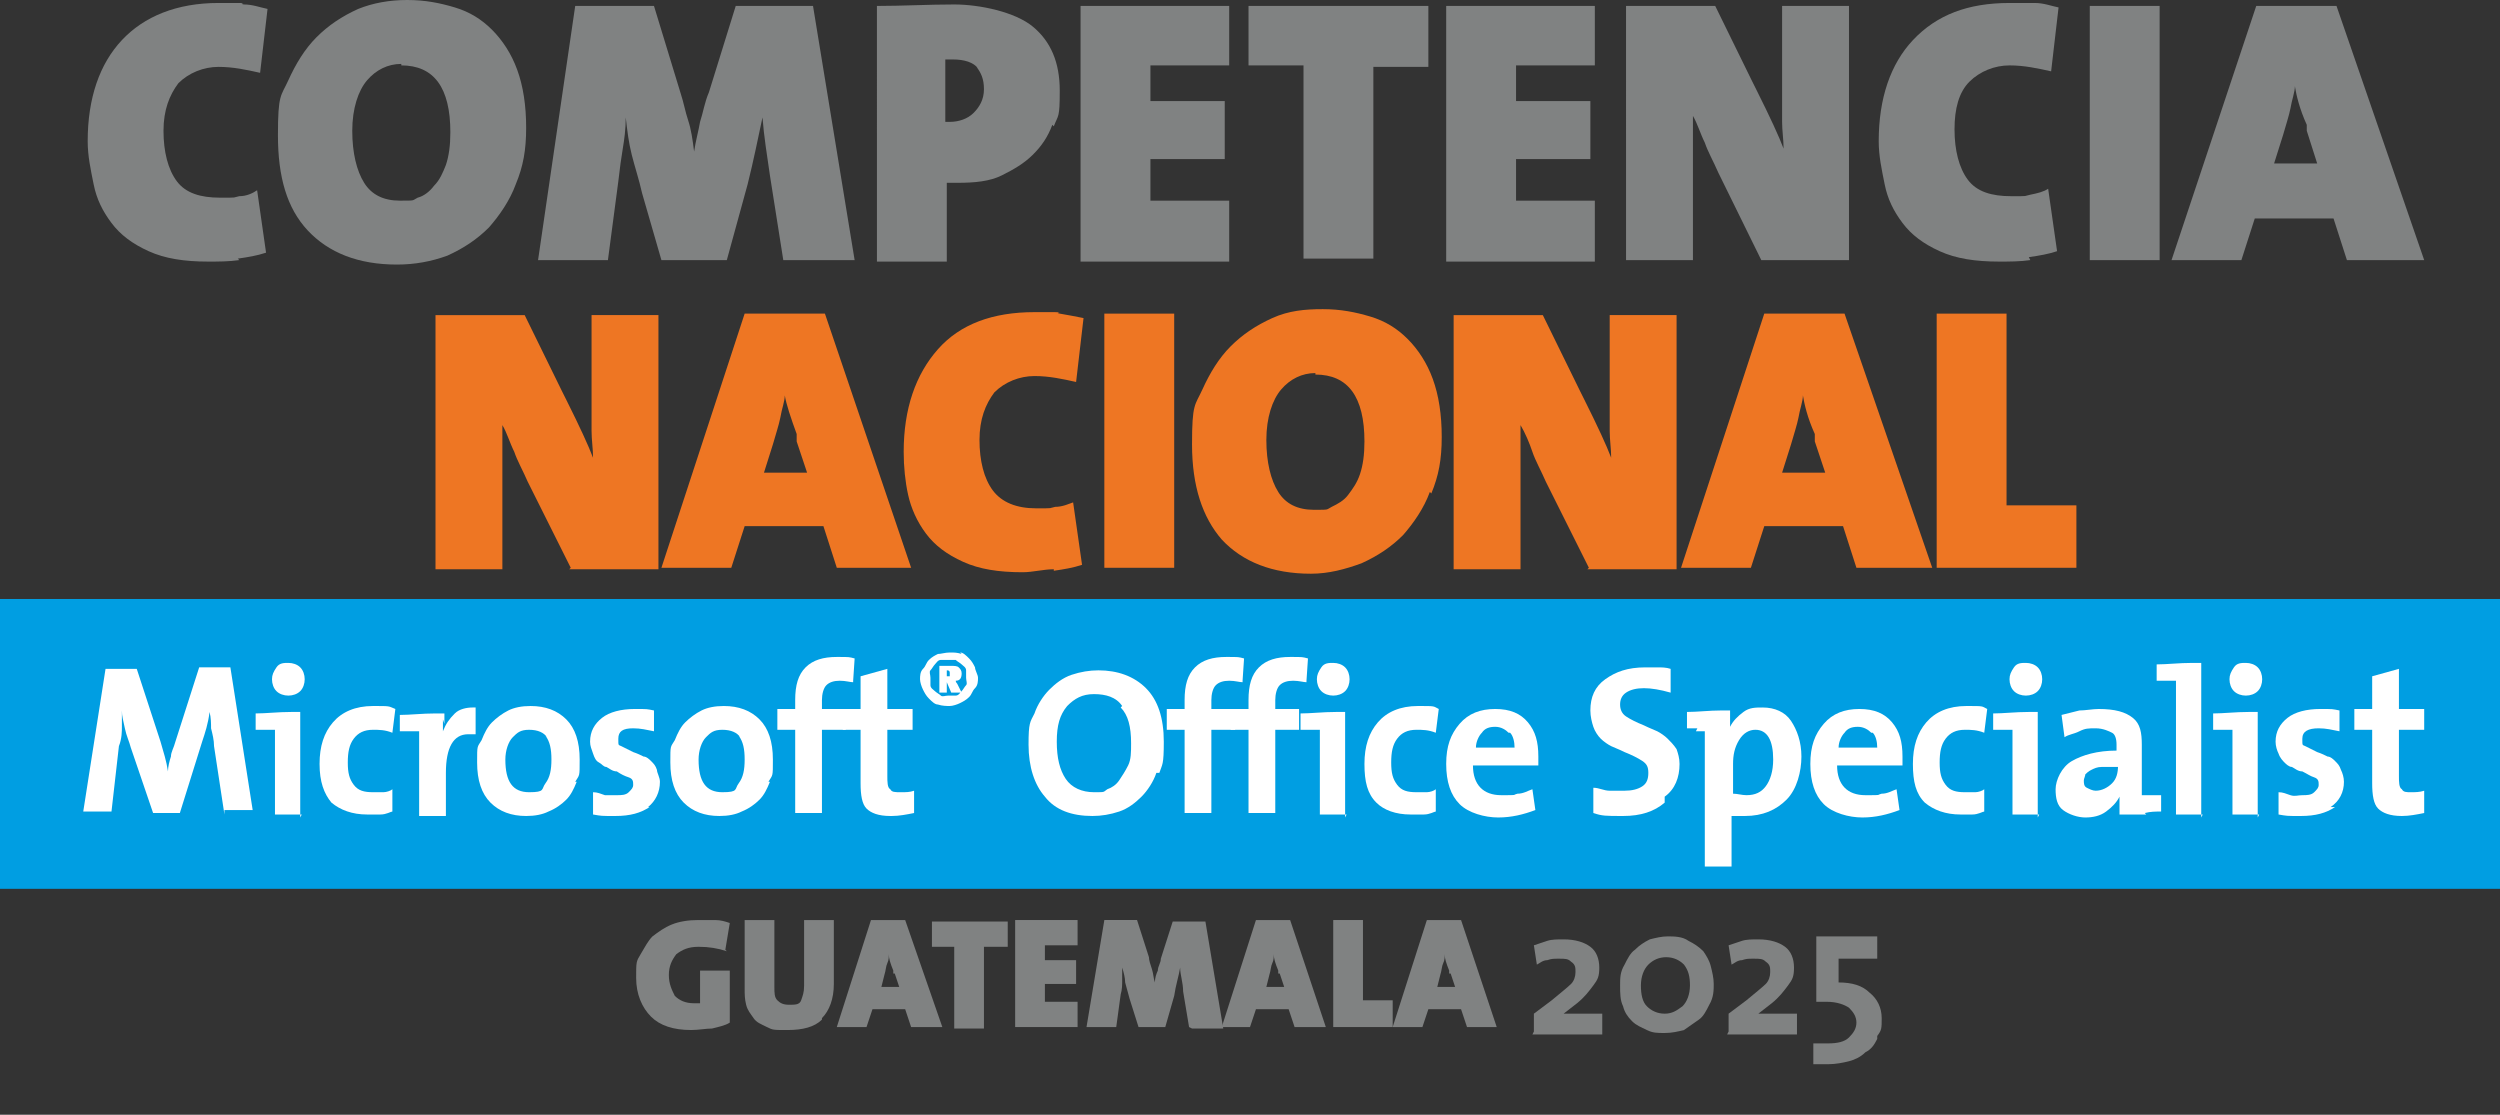 <?xml version="1.0" encoding="UTF-8"?>
<svg id="Capa_2" xmlns="http://www.w3.org/2000/svg" version="1.1" viewBox="0 0 168.2 75">
  <rect x="0" y="0" width="168.2" height="75" fill="#333333" stroke="none"/>
  <!-- Generator: Adobe Illustrator 29.2.1, SVG Export Plug-In . SVG Version: 2.1.0 Build 116)  -->
  <defs>
    <style>
      .st0 {
        fill: #fff;
      }

      .st1 {
        fill: #009ee2;
      }

      .st2 {
        fill: #808282;
      }

      .st3 {
        isolation: isolate;
      }

      .st4 {
        fill: #ee7623;
      }
    </style>
  </defs>
  <g id="Capa_1-2">
    <g>
      <g>
        <rect class="st1" y="40.3" width="168.2" height="19.5"/>
        <g>
          <path class="st2" d="M16.1,17.5c-.7.1-1.4.1-2.1.1-1.6,0-2.9-.2-4-.7s-1.9-1.1-2.5-1.9c-.6-.8-1-1.6-1.2-2.6s-.4-1.9-.4-2.9c0-2.9.8-5.2,2.3-6.8C9.7,1.1,11.9.2,14.7.2s1.1,0,1.7.1c.6,0,1.1.2,1.6.3l-.5,4.3c-.9-.2-1.8-.4-2.8-.4s-2,.4-2.7,1.1c-.6.8-1,1.8-1,3.2s.3,2.6.9,3.4c.6.8,1.6,1.1,2.9,1.1s.8,0,1.3-.1c.5,0,.9-.2,1.2-.4l.6,4.2c-.6.2-1.2.3-1.9.4Z"/>
          <path class="st2" d="M34.7,12.4c-.4,1.1-1.1,2.1-1.8,2.9-.8.8-1.7,1.4-2.8,1.9-1.1.4-2.2.6-3.4.6-2.6,0-4.6-.8-6-2.3s-2-3.6-2-6.4.2-2.6.7-3.7,1.1-2.1,1.9-2.9c.8-.8,1.7-1.4,2.8-1.9C25.1.2,26.2,0,27.4,0s2.2.2,3.2.5c1,.3,1.8.8,2.5,1.5.7.7,1.3,1.6,1.7,2.7.4,1.1.6,2.4.6,3.9s-.2,2.6-.7,3.8h0ZM27,4.3c-.9,0-1.7.4-2.3,1.1-.6.7-1,1.9-1,3.4s.3,2.7.8,3.5,1.3,1.2,2.4,1.2.8,0,1.2-.2c.4-.1.8-.4,1.1-.8.4-.4.6-.9.8-1.4.2-.6.3-1.3.3-2.2,0-3-1.1-4.5-3.3-4.5h0Z"/>
          <path class="st2" d="M52.7,17.5l-.9-5.7c-.2-1.4-.4-2.6-.5-3.9h0c-.3,1.4-.6,2.9-1,4.5l-1.4,5.1h-4.4l-1.3-4.5c-.2-.9-.5-1.8-.7-2.6s-.3-1.6-.4-2.5h0c0,.8-.1,1.5-.2,2.1s-.2,1.3-.3,2.2l-.7,5.3h-4.7L38.7.4h5.3l1.8,5.9c.2.6.3,1.2.5,1.8.2.6.3,1.3.4,2.1h0c.1-.7.3-1.4.4-2,.2-.6.3-1.3.6-2l1.8-5.8h5.2l2.8,17.1h-4.9Z"/>
          <path class="st2" d="M70.8,8.4c-.3.8-.7,1.4-1.3,2s-1.3,1-2.1,1.4-1.8.5-3,.5-.5,0-.7,0v5.3h-4.7V.4c1.7,0,3.5-.1,5.2-.1s4.1.5,5.3,1.5,1.8,2.4,1.8,4.3-.1,1.6-.4,2.4h0ZM65.8,4.6c-.3-.4-.9-.6-1.7-.6s-.3,0-.5,0v4.2c.1,0,.2,0,.3,0,.6,0,1.2-.2,1.6-.6s.7-.9.7-1.6-.2-1.1-.5-1.5h0Z"/>
          <path class="st2" d="M72.7,17.5V.4h10v4h-5.3v2.4h5v3.9h-5v2.8h5.3v4.1s-10,0-10,0Z"/>
          <path class="st2" d="M92.4,4.4v13h-4.7V4.4h-3.7V.4h12.1v4.1s-3.7,0-3.7,0Z"/>
          <path class="st2" d="M97.3,17.5V.4h10v4h-5.3v2.4h5v3.9h-5v2.8h5.3v4.1s-10,0-10,0Z"/>
          <path class="st2" d="M118.5,17.5l-2.9-5.9c-.3-.7-.7-1.4-.9-2-.3-.6-.5-1.3-.8-1.8,0,.5,0,.9,0,1.3,0,.4,0,.9,0,1.4v7h-4.5V.4h6l2.5,5.1.3.6c.9,1.8,1.5,3.1,1.8,3.9,0-.6-.1-1.2-.1-1.8,0-.6,0-1.2,0-1.8V.4h4.5v17.1s-6,0-6,0Z"/>
          <path class="st2" d="M136.6,17.5c-.7.1-1.4.1-2.1.1-1.6,0-2.9-.2-4-.7s-1.9-1.1-2.5-1.9c-.6-.8-1-1.6-1.2-2.6s-.4-1.9-.4-2.9c0-2.9.8-5.2,2.3-6.8,1.6-1.7,3.7-2.5,6.5-2.5s1.1,0,1.7,0,1.1.2,1.6.3l-.5,4.3c-.9-.2-1.8-.4-2.8-.4s-2,.4-2.7,1.1-1,1.8-1,3.2.3,2.6.9,3.4,1.6,1.1,2.9,1.1.8,0,1.3-.1.9-.2,1.2-.4l.6,4.2c-.6.2-1.2.3-1.9.4h0Z"/>
          <path class="st2" d="M140.6,17.5V.4h4.7v17.1s-4.7,0-4.7,0Z"/>
          <path class="st2" d="M157.9,17.5l-.9-2.8h-5.3l-.9,2.8h-4.7L151.8.4h5.4l5.9,17.1h-5.2ZM155.2,8.8v-.4c-.5-1.1-.7-2-.8-2.6h0c0,.4-.2.9-.3,1.5-.1.5-.3,1.1-.5,1.8l-.6,1.9h2.9l-.7-2.2h0Z"/>
        </g>
        <g>
          <path class="st4" d="M38.4,38.2l-2.9-5.8c-.3-.7-.7-1.4-.9-2-.3-.6-.5-1.3-.8-1.8,0,.5,0,.9,0,1.3,0,.4,0,.9,0,1.4v7h-4.5v-17.1h6l2.5,5.1.3.6c.9,1.8,1.5,3.1,1.8,3.9,0-.6-.1-1.2-.1-1.8,0-.6,0-1.2,0-1.8v-6h4.5v17.1h-6,0Z"/>
          <path class="st4" d="M56.3,38.2l-.9-2.8h-5.3l-.9,2.8h-4.7l5.6-17.1h5.4l5.8,17.1h-5.1ZM53.6,29.6v-.4c-.4-1.1-.7-2-.8-2.6h0c0,.4-.2.9-.3,1.5-.1.5-.3,1.1-.5,1.8l-.6,1.9h2.9l-.7-2.1h0Z"/>
          <path class="st4" d="M70.9,38.3c-.7,0-1.4.2-2.1.2-1.6,0-2.9-.2-4-.7-1.1-.5-1.9-1.1-2.5-1.9-.6-.8-1-1.7-1.2-2.6s-.3-1.9-.3-2.9c0-2.9.8-5.2,2.3-6.9s3.7-2.5,6.5-2.5,1.1,0,1.7.1,1.1.2,1.6.3l-.5,4.3c-.9-.2-1.8-.4-2.8-.4s-2,.4-2.7,1.1c-.6.8-1,1.8-1,3.2s.3,2.6.9,3.4c.6.8,1.6,1.2,2.9,1.2s.8,0,1.3-.1c.5,0,.9-.2,1.2-.3l.6,4.2c-.6.2-1.2.3-1.9.4h0Z"/>
          <path class="st4" d="M74.3,38.2v-17.1h4.7v17.1h-4.7Z"/>
          <path class="st4" d="M96.2,33.1c-.4,1.1-1.1,2.1-1.8,2.9-.8.8-1.7,1.4-2.8,1.9-1.1.4-2.2.7-3.4.7-2.6,0-4.6-.8-6-2.3-1.3-1.5-2-3.6-2-6.4s.2-2.6.7-3.7,1.1-2.1,1.9-2.9c.8-.8,1.7-1.4,2.8-1.9s2.2-.6,3.4-.6,2.2.2,3.2.5,1.8.8,2.5,1.5c.7.7,1.3,1.6,1.7,2.7.4,1.1.6,2.4.6,3.9s-.2,2.6-.7,3.8h0ZM88.5,25.1c-.9,0-1.7.4-2.3,1.1s-1,1.9-1,3.4.3,2.7.8,3.5c.5.8,1.3,1.2,2.4,1.2s.8,0,1.2-.2.8-.4,1.1-.8c.3-.4.6-.8.8-1.4s.3-1.3.3-2.2c0-3-1.1-4.5-3.3-4.5Z"/>
          <path class="st4" d="M106.9,38.2l-2.9-5.8c-.3-.7-.7-1.4-.9-2s-.5-1.3-.8-1.8c0,.5,0,.9,0,1.3s0,.9,0,1.4v7h-4.5v-17.1h6l2.5,5.1.3.6c.9,1.8,1.5,3.1,1.8,3.9,0-.6-.1-1.2-.1-1.8,0-.6,0-1.2,0-1.8v-6h4.5v17.1h-6,0Z"/>
          <path class="st4" d="M124.9,38.2l-.9-2.8h-5.3l-.9,2.8h-4.7l5.6-17.1h5.4l5.9,17.1h-5.1ZM122.1,29.6v-.4c-.5-1.1-.7-2-.8-2.6h0c0,.4-.2.9-.3,1.5-.1.5-.3,1.1-.5,1.8l-.6,1.9h2.9l-.7-2.1h0Z"/>
          <path class="st4" d="M130.3,38.2v-17.1h4.7v12.9h4.7v4.2h-9.4,0Z"/>
        </g>
        <g>
          <path class="st0" d="M15.1,54.8l-.7-4.6c0-.4-.1-.8-.2-1.2,0-.3,0-.7-.1-1.1h0c-.1.8-.3,1.4-.5,2l-1.5,4.8h-1.8l-1.5-4.4c-.1-.4-.3-.8-.4-1.3s-.2-.8-.2-1.2h0c0,.4,0,.7,0,1.1,0,.3,0,.8-.2,1.3l-.5,4.4h-1.9l1.5-9.6h2.1l1.6,4.9c.2.7.4,1.3.5,2h0c0-.3.1-.7.2-1,0-.3.2-.6.3-1l1.6-5h2.1l1.5,9.6h-1.9,0Z"/>
          <path class="st0" d="M20.3,54.8h-1.8v-5.7c-.2,0-.4,0-.6,0-.2,0-.4,0-.7,0v-1.1c.7,0,1.5-.1,2.4-.1s.2,0,.3,0h.3v7.1h0ZM20.2,46.5c-.2.2-.5.3-.8.3s-.6-.1-.8-.3c-.2-.2-.3-.5-.3-.8s.1-.5.3-.8.5-.3.8-.3.6.1.8.3.3.5.3.8-.1.6-.3.8h0Z"/>
          <path class="st0" d="M25.7,54.8c-.3,0-.7,0-1,0-1,0-1.8-.3-2.4-.8-.5-.6-.8-1.4-.8-2.6s.3-2.1.9-2.8c.6-.7,1.5-1.1,2.7-1.1s1,0,1.5.2l-.2,1.6c-.5-.2-.9-.2-1.3-.2-.6,0-1,.2-1.3.6s-.4.9-.4,1.6.1,1.1.4,1.5.7.5,1.3.5.5,0,.7,0c.2,0,.5-.1.6-.2v1.5c-.1,0-.4.2-.8.2h0Z"/>
          <path class="st0" d="M29.8,48.4c0,.2,0,.5,0,.8h0c.2-.5.4-.8.8-1.2.3-.3.8-.4,1.2-.4h.1s0,0,.1,0v1.8c-.2,0-.4,0-.5,0-1,0-1.5.9-1.5,2.6v2.9h-1.8v-5.7c-.2,0-.4,0-.6,0-.2,0-.4,0-.7,0v-1.1c.7,0,1.5-.1,2.4-.1s.2,0,.3,0h.3c0,.2,0,.4,0,.7h0Z"/>
          <path class="st0" d="M38.8,52.6c-.2.5-.4.9-.7,1.2-.3.3-.7.6-1.2.8-.4.2-.9.3-1.5.3-1,0-1.8-.3-2.4-.9s-.9-1.5-.9-2.7,0-1,.3-1.5c.2-.5.4-.9.7-1.2.3-.3.7-.6,1.1-.8.4-.2.9-.3,1.5-.3,1,0,1.8.3,2.4.9.6.6.9,1.5.9,2.7s0,1-.3,1.5ZM36.8,49.6c-.2-.3-.6-.5-1.2-.5s-.8.2-1.1.5c-.3.3-.5.9-.5,1.5,0,1.5.5,2.2,1.6,2.2s.8-.2,1.1-.6.4-.9.4-1.6-.1-1.2-.4-1.6h0Z"/>
          <path class="st0" d="M43.7,54.3c-.6.4-1.3.6-2.3.6s-.9,0-1.5-.1v-1.5c.3,0,.5.1.8.2.3,0,.5,0,.8,0,.3,0,.6,0,.8-.2s.3-.3.3-.5,0-.4-.3-.5-.5-.2-.8-.4c-.3,0-.5-.2-.7-.3-.2,0-.3-.2-.5-.3-.2-.1-.3-.3-.4-.6s-.2-.5-.2-.8c0-.7.3-1.2.8-1.6s1.3-.6,2.2-.6.8,0,1.3.1v1.4c-.5-.1-.9-.2-1.4-.2-.7,0-1,.2-1,.7s0,.4.2.5.4.2.8.4c.3.1.5.2.7.3.2,0,.4.2.5.3.2.2.3.3.4.6,0,.2.2.5.2.8,0,.7-.3,1.3-.8,1.7h0Z"/>
          <path class="st0" d="M51.8,52.6c-.2.5-.4.9-.7,1.2-.3.3-.7.6-1.2.8-.4.2-.9.3-1.5.3-1,0-1.8-.3-2.4-.9s-.9-1.5-.9-2.7,0-1,.3-1.5c.2-.5.4-.9.7-1.2.3-.3.7-.6,1.1-.8.4-.2.9-.3,1.5-.3,1,0,1.8.3,2.4.9.6.6.9,1.5.9,2.7s0,1-.3,1.5ZM49.8,49.6c-.2-.3-.6-.5-1.2-.5s-.8.2-1.1.5c-.3.3-.5.9-.5,1.5,0,1.5.5,2.2,1.6,2.2s.8-.2,1.1-.6.4-.9.4-1.6-.1-1.2-.4-1.6h0Z"/>
          <path class="st0" d="M57.4,45.9c-.2,0-.5-.1-.9-.1s-.7.1-.9.3-.3.6-.3,1v.6h1.6v1.4h-1.6v5.6h-1.8v-5.6h-1.2v-1.4h1.2v-.6c0-1,.2-1.7.7-2.2s1.2-.7,2.1-.7.8,0,1.2.1c0,0-.1,1.5-.1,1.5Z"/>
          <path class="st0" d="M59.9,54.9c-.8,0-1.3-.2-1.6-.5-.3-.3-.4-.9-.4-1.7v-3.6h-1.2v-1.4h1.2v-2.2l1.8-.5v2.7h1.7v1.4h-1.7v3.1c0,.4,0,.8.2.9.1.2.3.2.7.2s.6,0,.9-.1v1.5c-.5.1-1,.2-1.5.2h0Z"/>
          <path class="st0" d="M64.6,43.9c.2,0,.4.2.6.4s.3.4.4.6c0,.2.2.5.2.7s0,.5-.2.7-.2.4-.4.6c-.2.2-.4.3-.6.4s-.5.2-.7.2-.5,0-.8-.1c-.2,0-.4-.2-.6-.4s-.3-.4-.4-.6-.2-.5-.2-.7,0-.5.2-.7.2-.4.4-.6c.2-.2.4-.3.6-.4.2,0,.5-.1.8-.1s.5,0,.8.1h0ZM63.3,44.4c-.2,0-.3.2-.4.3s-.2.3-.3.4,0,.3,0,.5,0,.3,0,.5.2.3.3.4.3.2.4.3.3,0,.5,0,.3,0,.5,0c.2,0,.3-.2.4-.3s.2-.3.3-.4,0-.3,0-.5,0-.3,0-.5-.2-.3-.3-.4c-.1-.1-.3-.2-.4-.3-.2,0-.3,0-.5,0s-.3,0-.5,0ZM64,46.6l-.3-.7h0v.7h-.5v-1.8h.8c.2,0,.4,0,.5.1s.2.2.2.4c0,.3-.1.5-.4.5,0,0,0,.1.1.2l.3.6h-.6,0ZM63.8,45.1h-.1v.4h0c0,0,.2,0,.2,0,0,0,0,0,0-.2,0-.1,0-.2-.2-.2h0Z"/>
          <path class="st0" d="M77.8,52c-.2.6-.6,1.2-1,1.6-.4.4-.9.8-1.5,1-.6.2-1.2.3-1.8.3-1.4,0-2.5-.4-3.2-1.3-.7-.8-1.1-2-1.1-3.5s.1-1.5.4-2.1c.2-.6.6-1.2,1-1.6s.9-.8,1.5-1,1.2-.3,1.8-.3c1.3,0,2.4.4,3.2,1.2s1.2,2,1.2,3.6-.1,1.5-.3,2.1h0ZM75.5,47.5c-.4-.6-1.1-.8-1.9-.8s-1.3.3-1.8.8c-.5.6-.7,1.3-.7,2.4s.2,1.9.6,2.5,1.1.9,1.9.9.6,0,.9-.2c.3-.1.6-.3.8-.6.2-.3.4-.6.6-1s.2-.9.2-1.5c0-1.1-.2-1.9-.7-2.4h0Z"/>
          <path class="st0" d="M83.6,45.9c-.2,0-.5-.1-.9-.1s-.7.1-.9.3-.3.6-.3,1v.6h1.6v1.4h-1.6v5.6h-1.8v-5.6h-1.2v-1.4h1.2v-.6c0-1,.2-1.7.7-2.2s1.2-.7,2.1-.7.8,0,1.2.1c0,0-.1,1.5-.1,1.5Z"/>
          <path class="st0" d="M87.9,45.9c-.2,0-.5-.1-.9-.1s-.7.1-.9.3-.3.6-.3,1v.6h1.6v1.4h-1.6v5.6h-1.8v-5.6h-1.2v-1.4h1.2v-.6c0-1,.2-1.7.7-2.2s1.2-.7,2.1-.7.8,0,1.2.1c0,0-.1,1.5-.1,1.5Z"/>
          <path class="st0" d="M90.6,54.8h-1.8v-5.7c-.2,0-.4,0-.6,0-.2,0-.4,0-.7,0v-1.1c.7,0,1.5-.1,2.4-.1s.2,0,.3,0h.3v7.1h0ZM90.5,46.5c-.2.2-.5.3-.8.3s-.6-.1-.8-.3c-.2-.2-.3-.5-.3-.8s.1-.5.3-.8.5-.3.8-.3.6.1.8.3.3.5.3.8-.1.6-.3.8h0Z"/>
          <path class="st0" d="M95.9,54.8c-.3,0-.7,0-1,0-1,0-1.8-.3-2.3-.8-.6-.6-.8-1.4-.8-2.6s.3-2.1.9-2.8c.6-.7,1.5-1.1,2.7-1.1s1,0,1.4.2l-.2,1.6c-.5-.2-.9-.2-1.3-.2-.6,0-1,.2-1.3.6-.3.4-.4.9-.4,1.6s.1,1.1.4,1.5c.3.4.7.5,1.3.5s.5,0,.7,0c.2,0,.5-.1.6-.2v1.5c-.1,0-.4.2-.8.2h0Z"/>
          <path class="st0" d="M103.5,51.5h-4.4c0,1.3.7,2,1.9,2s.7,0,1.1-.1c.4,0,.7-.2,1-.3l.2,1.4c-.8.3-1.6.5-2.5.5s-2-.3-2.6-.9c-.6-.6-.9-1.5-.9-2.7s.3-2,.9-2.7,1.4-1,2.4-1,1.7.3,2.2.9.7,1.3.7,2.3,0,.6,0,.8ZM101.5,49.3c-.2-.2-.5-.4-.9-.4s-.7.1-.9.4c-.2.2-.4.6-.4,1h2.6c0-.4-.1-.8-.3-1h0Z"/>
          <path class="st0" d="M112,54c-.7.6-1.6.9-2.8.9s-1.4,0-2-.2v-1.7c.4,0,.7.2,1.1.2s.7,0,1,0c.5,0,.9-.1,1.2-.3.3-.2.4-.5.4-.9s-.1-.6-.4-.8-.7-.4-1.2-.6c-.4-.2-.7-.3-.9-.4s-.5-.3-.7-.5c-.2-.2-.4-.5-.5-.8-.1-.3-.2-.7-.2-1.1,0-.9.3-1.6,1-2.1s1.5-.8,2.7-.8.5,0,.8,0c.3,0,.6,0,.9.1v1.6c-.7-.2-1.3-.3-1.8-.3s-.9.1-1.2.3c-.3.2-.4.5-.4.8s.1.6.4.8.7.4,1.2.6c.4.2.7.3.9.4s.5.3.7.5.4.4.6.7c.1.3.2.6.2,1,0,.9-.3,1.7-1,2.2h0Z"/>
          <path class="st0" d="M114.2,49c-.2,0-.4,0-.7,0v-1.1c.7,0,1.5-.1,2.3-.1s.2,0,.3,0h.3c0,.2,0,.4,0,.6,0,.2,0,.4,0,.5h0c.2-.4.5-.7.9-1s.8-.3,1.3-.3c.8,0,1.5.3,1.9.9s.7,1.4.7,2.4-.3,2.2-1,2.9-1.6,1.1-2.8,1.1-.6,0-.9,0v3.4h-1.8v-9.1c-.2,0-.4,0-.6,0h0ZM118.1,49.1c-.4,0-.8.2-1.1.7s-.4,1-.4,1.6v2c.3,0,.6.1.9.1.6,0,1-.2,1.3-.6s.5-1,.5-1.8c0-1.3-.4-2-1.2-2h0Z"/>
          <path class="st0" d="M128,51.5h-4.4c0,1.3.7,2,1.9,2s.7,0,1.1-.1c.4,0,.7-.2,1-.3l.2,1.4c-.8.3-1.6.5-2.5.5s-2-.3-2.6-.9c-.6-.6-.9-1.5-.9-2.7s.3-2,.9-2.7,1.4-1,2.4-1,1.7.3,2.2.9.7,1.3.7,2.3,0,.6,0,.8ZM125.9,49.3c-.2-.2-.5-.4-.9-.4s-.7.1-.9.4c-.2.2-.4.6-.4,1h2.6c0-.4-.1-.8-.3-1h0Z"/>
          <path class="st0" d="M132.9,54.8c-.3,0-.7,0-1,0-1,0-1.8-.3-2.4-.8-.6-.6-.8-1.4-.8-2.6s.3-2.1.9-2.8c.6-.7,1.5-1.1,2.7-1.1s1,0,1.4.2l-.2,1.6c-.5-.2-.9-.2-1.3-.2-.6,0-1,.2-1.3.6-.3.4-.4.9-.4,1.6s.1,1.1.4,1.5c.3.4.7.5,1.3.5s.5,0,.7,0c.2,0,.5-.1.6-.2v1.5c-.1,0-.4.2-.8.2h0Z"/>
          <path class="st0" d="M137.2,54.8h-1.8v-5.7c-.2,0-.4,0-.6,0-.2,0-.4,0-.7,0v-1.1c.7,0,1.5-.1,2.4-.1s.2,0,.3,0h.3v7.1h0ZM137.1,46.5c-.2.2-.5.3-.8.3s-.6-.1-.8-.3c-.2-.2-.3-.5-.3-.8s.1-.5.3-.8.5-.3.8-.3.6.1.8.3.3.5.3.8-.1.6-.3.8h0Z"/>
          <path class="st0" d="M144.4,54.8c-.4,0-.8,0-1.2,0s-.2,0-.3,0h-.3c0-.5,0-.9,0-1.2h0c-.2.4-.5.7-.9,1s-.9.4-1.4.4-1.1-.2-1.5-.5c-.4-.3-.5-.8-.5-1.4s.4-1.5,1.1-1.9,1.7-.7,3-.7v-.4c0-.4-.1-.7-.3-.8s-.6-.3-1.1-.3-.7,0-1.1.2-.7.2-1,.4l-.2-1.5c.4-.1.8-.2,1.2-.3.4,0,.9-.1,1.3-.1,1.1,0,1.8.2,2.3.6s.6,1,.6,1.8v3.4c.2,0,.4,0,.6,0,.2,0,.4,0,.7,0v1.1c-.4,0-.7,0-1.1.1h0ZM142.5,51.6c-.5,0-.9,0-1.1,0-.3,0-.5.1-.7.2s-.3.2-.4.3c0,.1-.1.3-.1.4,0,.2,0,.4.2.5s.4.2.6.2c.4,0,.8-.2,1.1-.5.3-.3.4-.7.4-1.2v-.2h0Z"/>
          <path class="st0" d="M148.2,54.8h-1.8v-9c-.2,0-.4,0-.6,0-.2,0-.4,0-.7,0v-1.1c.7,0,1.5-.1,2.4-.1s.2,0,.3,0h.3v10.4h0Z"/>
          <path class="st0" d="M152,54.8h-1.8v-5.7c-.2,0-.4,0-.6,0-.2,0-.4,0-.7,0v-1.1c.7,0,1.5-.1,2.4-.1s.2,0,.3,0h.3v7.1h0ZM151.9,46.5c-.2.2-.5.3-.8.3s-.6-.1-.8-.3c-.2-.2-.3-.5-.3-.8s.1-.5.3-.8.5-.3.8-.3.6.1.8.3.3.5.3.8-.1.6-.3.8h0Z"/>
          <path class="st0" d="M157.1,54.3c-.6.4-1.3.6-2.3.6s-.9,0-1.5-.1v-1.5c.3,0,.5.1.8.2s.5,0,.8,0,.6,0,.8-.2.3-.3.3-.5,0-.4-.3-.5-.4-.2-.8-.4c-.3,0-.5-.2-.7-.3-.2,0-.4-.2-.5-.3s-.3-.3-.4-.6c-.1-.2-.2-.5-.2-.8,0-.7.3-1.2.8-1.6s1.3-.6,2.2-.6.8,0,1.3.1v1.4c-.5-.1-.9-.2-1.4-.2-.7,0-1.1.2-1.1.7s0,.4.2.5c.2.1.4.2.8.4.3.1.5.2.7.3.2,0,.4.2.5.3.2.2.3.3.4.6.1.2.2.5.2.8,0,.7-.3,1.3-.9,1.7h0Z"/>
          <path class="st0" d="M161.6,54.9c-.8,0-1.3-.2-1.6-.5-.3-.3-.4-.9-.4-1.7v-3.6h-1.2v-1.4h1.2v-2.2l1.8-.5v2.7h1.7v1.4h-1.7v3.1c0,.4,0,.8.2.9.1.2.3.2.6.2s.6,0,.9-.1v1.5c-.5.1-1,.2-1.5.2h0Z"/>
        </g>
        <g>
          <path class="st2" d="M48.9,64c-.6-.2-1.2-.3-1.9-.3s-1.1.2-1.5.5c-.3.4-.5.8-.5,1.4s.2,1,.4,1.4c.3.3.7.5,1.3.5s.3,0,.4,0v-2.2h2v3.5c-.3.2-.8.3-1.2.4-.4,0-.9.1-1.4.1-1.2,0-2.1-.3-2.7-.9-.6-.6-1-1.5-1-2.6s0-1.1.3-1.6.5-.9.8-1.2c.4-.3.8-.6,1.3-.8.5-.2,1.1-.3,1.8-.3s.7,0,1.1,0,.7.1,1,.2l-.3,1.8h0Z"/>
          <path class="st2" d="M55.3,68.6c-.5.5-1.3.7-2.3.7s-1,0-1.4-.2-.7-.3-.9-.6-.4-.5-.5-.9-.1-.7-.1-1.1v-4.6h2v4.5c0,.4,0,.7.2.9s.4.3.8.3.7,0,.8-.3.2-.5.2-1v-4.4h2v4.3c0,1-.3,1.8-.8,2.3h0Z"/>
          <path class="st2" d="M61.3,69.1l-.4-1.2h-2.2l-.4,1.2h-2l2.3-7.2h2.3l2.5,7.2h-2.2ZM60.1,65.5v-.2c-.2-.5-.3-.8-.3-1.1h0c0,.2,0,.4-.1.6s-.1.5-.2.8l-.2.8h1.2l-.3-.9h0Z"/>
          <path class="st2" d="M66.2,63.7v5.5h-2v-5.5h-1.5v-1.7h5.1v1.7s-1.6,0-1.5,0Z"/>
          <path class="st2" d="M68.3,69.1v-7.2h4.2v1.7h-2.2v1h2.1v1.6h-2.1v1.2h2.2v1.7h-4.2Z"/>
          <path class="st2" d="M80,69.1l-.4-2.4c0-.6-.2-1.1-.2-1.6h0c-.1.6-.3,1.2-.4,1.9l-.6,2.1h-1.8l-.6-1.9c-.1-.4-.2-.7-.3-1.1,0-.3-.1-.7-.2-1h0c0,.3,0,.6,0,.9,0,.2,0,.6-.1.9l-.3,2.2h-2l1.2-7.2h2.2l.8,2.5c0,.2.1.5.2.8s.1.6.2.9h0c0-.3.1-.6.2-.8,0-.3.2-.5.2-.8l.8-2.5h2.2l1.2,7.2h-2.1Z"/>
          <path class="st2" d="M87.1,69.1l-.4-1.2h-2.2l-.4,1.2h-1.9l2.3-7.2h2.3l2.4,7.2s-2.2,0-2.2,0ZM86,65.5v-.2c-.2-.5-.3-.8-.3-1.1h0c0,.2,0,.4-.1.6s-.1.5-.2.8l-.2.8h1.2l-.3-.9h0Z"/>
          <path class="st2" d="M89.7,69.1v-7.2h2v5.4h2v1.8h-4Z"/>
          <path class="st2" d="M98.7,69.1l-.4-1.2h-2.2l-.4,1.2h-2l2.3-7.2h2.3l2.4,7.2h-2.2,0ZM97.5,65.5v-.2c-.2-.5-.3-.8-.3-1.1h0c0,.2,0,.4-.1.6s-.1.5-.2.8l-.2.8h1.2l-.3-.9h0Z"/>
        </g>
      </g>
      <g class="st3">
        <g class="st3">
          <path class="st2" d="M103.2,69.4v-1.2l1.2-.9c.6-.5,1.1-.9,1.3-1.1s.3-.5.3-.8,0-.5-.3-.7c-.2-.2-.4-.2-.8-.2s-.5,0-.8.1c-.3,0-.5.2-.7.3l-.2-1.3c.3-.1.6-.2.9-.3s.7-.1,1.1-.1c.8,0,1.4.2,1.8.5.4.3.6.8.6,1.4s-.1.8-.4,1.2-.6.8-1.1,1.2l-.9.7h0c.3,0,.6,0,1,0,.4,0,.9,0,1.6,0v1.4h-4.7Z"/>
          <path class="st2" d="M115,67.6c-.2.4-.4.8-.7,1s-.7.5-1,.7c-.4.1-.8.2-1.3.2s-.8,0-1.2-.2-.7-.3-1-.6c-.3-.3-.5-.6-.6-1-.2-.4-.2-.9-.2-1.4s0-.9.3-1.4c.2-.4.4-.8.7-1,.3-.3.6-.5,1-.7.4-.1.8-.2,1.2-.2s1,0,1.4.3c.4.2.7.4,1,.7.2.3.4.6.5,1,.1.4.2.8.2,1.2s0,.9-.3,1.4ZM113.3,64.9c-.3-.3-.7-.5-1.2-.5s-.9.2-1.2.5c-.3.3-.5.8-.5,1.4s.1,1.1.4,1.4c.3.3.7.5,1.2.5s.8-.2,1.2-.5c.3-.3.5-.8.5-1.4s-.1-1-.4-1.4Z"/>
          <path class="st2" d="M116.3,69.4v-1.2l1.2-.9c.6-.5,1.1-.9,1.3-1.1.2-.2.3-.5.3-.8s0-.5-.3-.7c-.2-.2-.4-.2-.8-.2s-.5,0-.8.1c-.3,0-.5.2-.7.3l-.2-1.3c.3-.1.6-.2.9-.3s.7-.1,1.1-.1c.8,0,1.4.2,1.8.5s.6.8.6,1.4-.1.8-.4,1.2-.6.8-1.1,1.2l-.9.7h0c.3,0,.6,0,1,0,.4,0,.9,0,1.6,0v1.4h-4.7Z"/>
          <path class="st2" d="M126.3,69.9c-.2.4-.4.7-.8.9-.3.3-.7.5-1.1.6-.4.1-.9.2-1.4.2s-.7,0-1,0v-1.4c.4,0,.7,0,1,0,.6,0,1.1-.1,1.4-.4.3-.3.5-.6.5-1s-.2-.7-.5-1c-.3-.2-.8-.4-1.5-.4s-.3,0-.5,0h-.2s0-4.4,0-4.4h4.1v1.5h-2.6s0,1.6,0,1.6c.9,0,1.6.2,2.1.7.5.4.8,1,.8,1.7s0,.8-.3,1.2Z"/>
        </g>
      </g>
    </g>
  </g>
</svg>